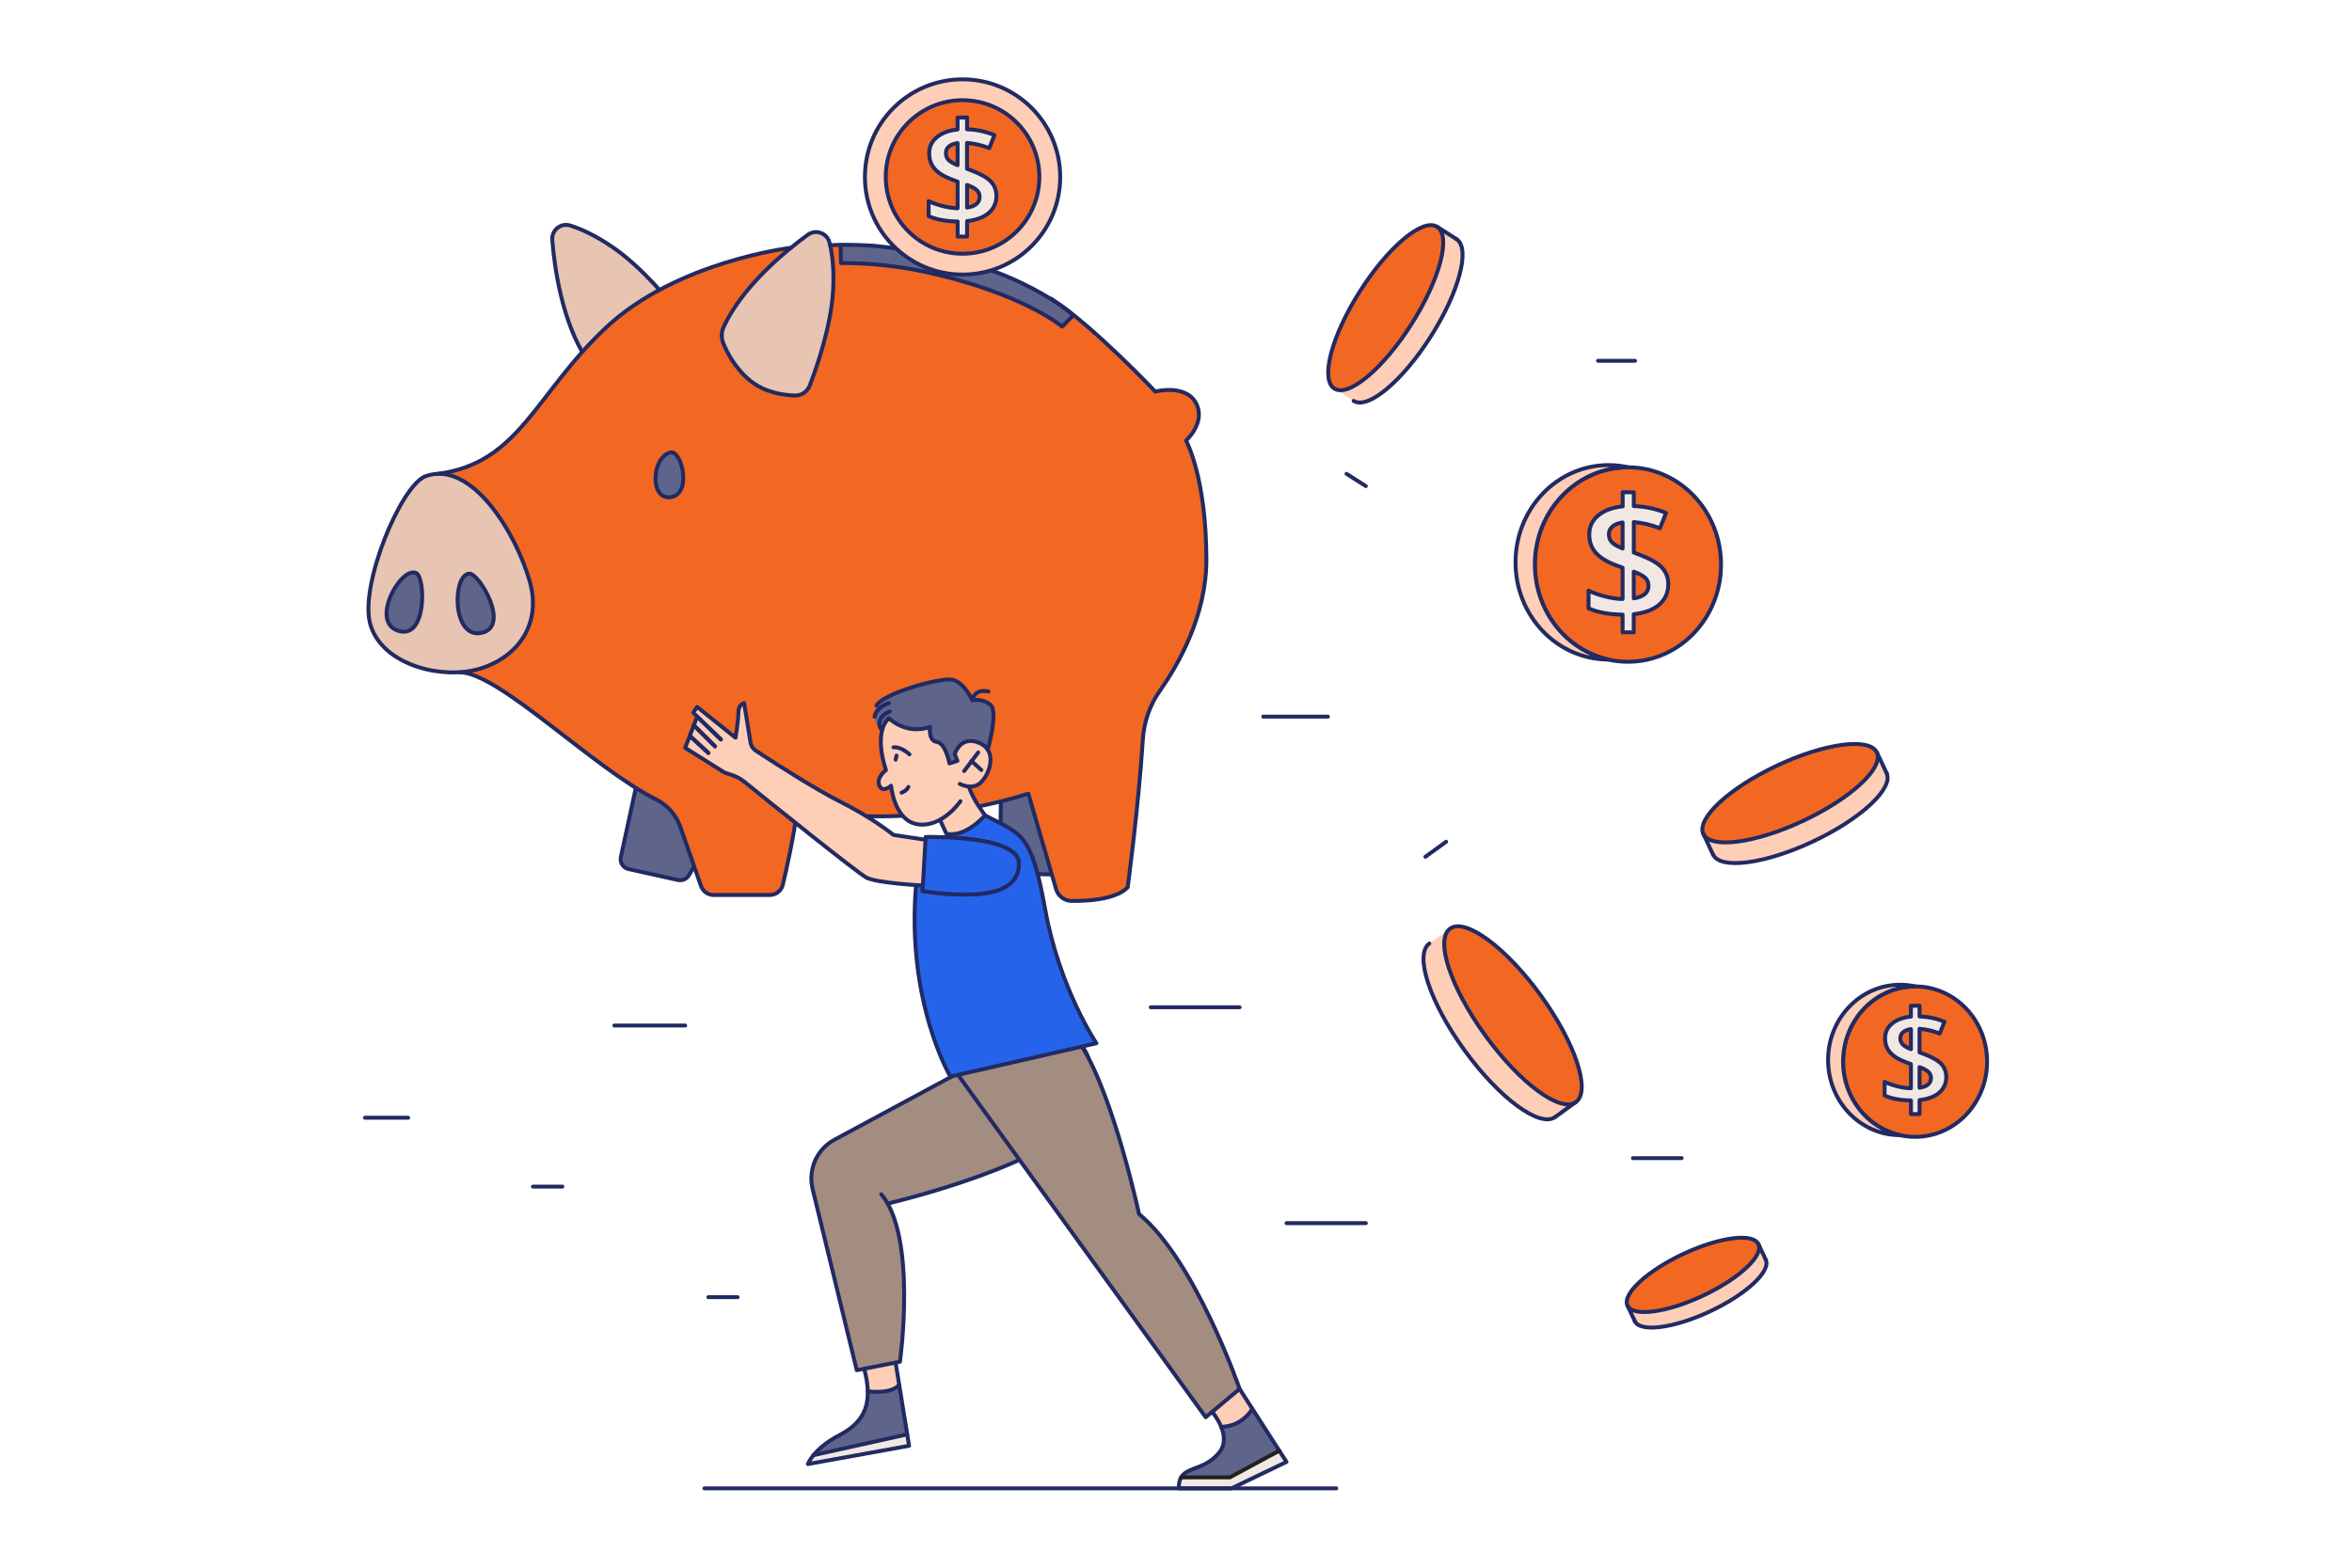 <svg xmlns="http://www.w3.org/2000/svg" viewBox="0 0 600 400"><path fill="#5e648a" d="M228.47,347.67l3.44,21.23-25.81,4.66s1.36-3.9,8.04-7.37c6.68-3.48,8.62-8.44,6.3-16.94l8.03-1.57Z" class="color625e8a svgShape"/><path fill="#ffceb6" d="M220.85,349.61l.74,5.04s1.74,.39,4.19,0,3.35-1.61,3.35-1.61l-.96-5.31-7.32,1.88Z" class="colorffc7b6 svgShape"/><polygon fill="#f2e8e3" points="231.19 366.36 207.51 371.65 206.65 373.45 231.62 368.64 231.19 366.36" class="colorf2e7e3 svgShape"/><path fill="#5e648a" d="M309.22,360.23s5.23,6.04,1.86,10.3c-4.48,5.66-10.38,2.84-10.38,9.22h13.48l14.01-6.74-11.97-18.62-7,5.84Z" class="color625e8a svgShape"/><path fill="#ffceb6" d="M309.79,360.15l2.02,3.55s2.86-.21,4.68-1.46,2.62-2.78,2.62-2.78l-3.01-4.59-6.32,5.29Z" class="colorffc7b6 svgShape"/><polygon fill="#f2e8e3" points="327.91 373.15 313.83 379.76 300.7 379.76 301.59 376.96 313.74 376.96 326.35 370.7 327.91 373.15" class="colorf2e7e3 svgShape"/><path fill="#5e648a" d="M162.2,201.02l-3.82,17.65c-.3,1.4,.58,2.77,1.97,3.08l12.6,2.79c1.1,.24,2.22-.25,2.79-1.21l10.58-17.95-24.13-4.35Z" class="color625e8a svgShape"/><path fill="none" stroke="#212a62" stroke-linecap="round" stroke-linejoin="round" d="M162.2,201.02l-3.82,17.65c-.3,1.4,.58,2.77,1.97,3.08l12.6,2.79c1.1,.24,2.22-.25,2.79-1.21l10.58-17.95-24.13-4.35Z" class="colorStroke231f20 svgStroke"/><path fill="#5e648a" d="M255.36,202.22l-.27,18.06c-.02,1.43,1.12,2.6,2.54,2.63l12.9,.25c1.12,.02,2.13-.68,2.5-1.74l6.83-19.68-24.51,.49Z" class="color625e8a svgShape"/><path fill="none" stroke="#212a62" stroke-linecap="round" stroke-linejoin="round" d="M255.36,202.22l-.27,18.06c-.02,1.43,1.12,2.6,2.54,2.63l12.9,.25c1.12,.02,2.13-.68,2.5-1.74l6.83-19.68-24.51,.49Z" class="colorStroke231f20 svgStroke"/><path fill="#e8c4b2" d="M149.76,91.78c.78,1.18,2,2,3.4,2.24,2.57,.44,7.11,.79,11.8-.85s7.55-5.23,9.18-7.71c.93-1.42,.87-3.27-.17-4.61-3.07-3.98-10.18-12.64-17.62-17.74-4.56-3.13-8.25-4.74-10.91-5.57-2.38-.74-4.75,1.18-4.56,3.67,.57,7.08,2.48,20.94,8.87,30.58Z" class="colore8b2b2 svgShape"/><path fill="none" stroke="#212a62" stroke-linecap="round" stroke-linejoin="round" d="M149.76,91.78c.78,1.18,2,2,3.4,2.24,2.57,.44,7.11,.79,11.8-.85s7.55-5.23,9.18-7.71c.93-1.42,.87-3.27-.17-4.61-3.07-3.98-10.18-12.64-17.62-17.74-4.56-3.13-8.25-4.74-10.91-5.57-2.38-.74-4.75,1.18-4.56,3.67,.57,7.08,2.48,20.94,8.87,30.58Z" class="colorStroke231f20 svgStroke"/><path fill="#f26722" d="M117.3,171.52c10.11,.15,34.09,24.52,50.07,32.43,2.93,1.45,5.16,4.02,6.23,7.11l5.24,15c.48,1.37,1.77,2.29,3.23,2.29h14.31c1.58,0,2.96-1.08,3.33-2.62,1.01-4.27,2.94-12.89,3.62-19.15,0,0,27.33,5.85,59.02-4.08l6.92,23.86c.6,2.09,2.51,3.51,4.68,3.51,4.2,0,10.83-.49,13.72-3.47,0,0,2.75-20.27,3.88-37.81,.29-4.47,1.8-8.75,4.38-12.41,4.69-6.66,11.82-19.12,11.82-33.32,0-21.15-5.19-30.46-5.19-30.46,0,0,5.19-4.66,2.53-9.58-2.66-4.92-10.38-2.93-10.38-2.93,0,0-16.25-17.15-26.07-23.28-13.56-8.46-27.82-12.03-45.51-13.89,0,0-6.51-.48-11.37-.15l-10,.65s-29.04,3.41-47.13,20.31c-18.09,16.9-22.08,34.68-42.97,37.36l5.64,50.63Z" class="colore58a9c svgShape"/><path fill="#e8c4b2" d="M108.6,121.49c-6.27,2.25-16.85,27.67-14.19,37.6s16.58,14.01,26.25,11.97c9.67-2.04,18-10.38,14.46-22.79-3.55-12.42-14.9-30.95-26.52-26.78Z" class="colore8b2b2 svgShape"/><path fill="none" stroke="#212a62" stroke-linecap="round" stroke-linejoin="round" d="M108.6,121.49c-6.27,2.25-16.85,27.67-14.19,37.6s16.58,14.01,26.25,11.97c9.67-2.04,18-10.38,14.46-22.79-3.55-12.42-14.9-30.95-26.52-26.78Z" class="colorStroke231f20 svgStroke"/><path fill="#5e648a" d="M106.21 146.24c-3.89-1.94-11.97 12.42-4.61 14.72 7.36 2.31 6.92-13.57 4.61-14.72zM119.73 146.37c-4.34.17-4.5 16.65 3.06 15.12 7.56-1.53-.49-15.22-3.06-15.12z" class="color625e8a svgShape"/><path fill="none" stroke="#212a62" stroke-linecap="round" stroke-linejoin="round" d="M106.21 146.24c-3.89-1.94-11.97 12.42-4.61 14.72 7.36 2.31 6.92-13.57 4.61-14.72zM119.73 146.37c-4.34.17-4.5 16.65 3.06 15.12 7.56-1.53-.49-15.22-3.06-15.12z" class="colorStroke231f20 svgStroke"/><path fill="#e8c4b2" d="M184.62,83.41c-.6,1.28-.66,2.75-.14,4.07,.96,2.42,3.03,6.48,6.88,9.63,3.7,3.02,8.4,3.71,11.36,3.81,1.7,.06,3.24-.96,3.85-2.55,1.8-4.7,5.48-15.28,5.96-24.28,.3-5.52-.25-9.52-.93-12.22-.61-2.42-3.49-3.44-5.51-1.98-5.75,4.18-16.58,13.03-21.48,23.51Z" class="colore8b2b2 svgShape"/><path fill="none" stroke="#212a62" stroke-linecap="round" stroke-linejoin="round" d="M184.62,83.41c-.6,1.28-.66,2.75-.14,4.07,.96,2.42,3.03,6.48,6.88,9.63,3.7,3.02,8.4,3.71,11.36,3.81,1.7,.06,3.24-.96,3.85-2.55,1.8-4.7,5.48-15.28,5.96-24.28,.3-5.52-.25-9.52-.93-12.22-.61-2.42-3.49-3.44-5.51-1.98-5.75,4.18-16.58,13.03-21.48,23.51Z" class="colorStroke231f20 svgStroke"/><path fill="#5e648a" d="M268.1,76.19s4.41,2.94,5.71,4.27l-2.84,2.88s-10.06-8.54-34.82-13.94c-7.06-1.54-14.28-2.28-21.51-2.29-.04,0-.08,0-.11,0l-.1-4.63s33.5-.3,53.67,13.71Z" class="color625e8a svgShape"/><path fill="none" stroke="#212a62" stroke-linecap="round" stroke-linejoin="round" d="M201.77 63.23s-29.04 3.41-47.13 20.31c-18.09 16.9-22.08 34.68-42.97 37.36M211.76 62.58c4.86-.33 11.37.15 11.37.15 17.69 1.86 31.95 5.43 45.51 13.89 9.82 6.13 26.07 23.28 26.07 23.28 0 0 7.72-2 10.38 2.93 2.66 4.92-2.53 9.58-2.53 9.58 0 0 5.19 9.31 5.19 30.46 0 14.2-7.13 26.66-11.82 33.32-2.58 3.66-4.09 7.95-4.38 12.41-1.13 17.54-3.88 37.81-3.88 37.81-3.03 3.12-10.18 3.52-14.32 3.46-1.83-.02-3.43-1.24-3.94-3l-7.07-24.36c-31.69 9.93-59.02 4.08-59.02 4.08-.67 6.26-2.61 14.88-3.62 19.15-.37 1.54-1.74 2.62-3.33 2.62h-14.31c-1.45 0-2.75-.92-3.23-2.29l-5.24-15c-1.08-3.09-3.3-5.66-6.23-7.11-15.98-7.92-39.97-32.28-50.07-32.43" class="colorStroke231f20 svgStroke"/><path fill="#5e648a" d="M170.93,115.46c-4.8,1.42-5.19,12.31,.27,11.37s2.66-12.24-.27-11.37Z" class="color625e8a svgShape"/><path fill="none" stroke="#212a62" stroke-linecap="round" stroke-linejoin="round" d="M170.93 115.46c-4.8 1.42-5.19 12.31.27 11.37s2.66-12.24-.27-11.37zM268.1 76.19s4.41 2.94 5.71 4.27l-2.84 2.88s-10.06-8.54-34.82-13.94c-7.06-1.54-14.28-2.28-21.51-2.29-.04 0-.08 0-.11 0l-.1-4.63" class="colorStroke231f20 svgStroke"/><path fill="#a38c80" d="M243,274.57l-30.13,16.24c-2.14,1.15-3.78,2.92-4.78,5l1.26,1.6c3.89,4.94,9.44,8.3,15.63,9.43l1.47,.27c20.17-5.02,32.74-10.43,39.88-14.2,6.37-3.37,10.88-9.58,11.75-16.73,.41-3.33,.04-6.71-2.06-9.15l-33.01,7.55Z" class="colora3808d svgShape"/><path fill="none" stroke="#212a62" stroke-linecap="round" stroke-linejoin="round" d="M243 274.57l-30.13 16.24c-2.14 1.15-3.78 2.92-4.78 5M226.45 307.11c20.17-5.02 32.74-10.43 39.88-14.2 6.37-3.37 10.88-9.58 11.75-16.73.41-3.33.04-6.71-2.06-9.15" class="colorStroke231f20 svgStroke"/><path fill="#a38c80" d="M244.39,274.26l31.21,43.16,.63-.05c5.6-.49,10.77-3.21,14.34-7.56h0s-6.37-29.64-14.56-42.77l-31.62,7.23Z" class="colora3808d svgShape"/><path fill="none" stroke="#212a62" stroke-linecap="round" stroke-linejoin="round" d="M290.58,309.8s-6.37-29.64-14.56-42.77" class="colorStroke231f20 svgStroke"/><line x1="244.39" x2="275.61" y1="274.26" y2="317.41" fill="none" stroke="#212a62" stroke-linecap="round" stroke-linejoin="round" class="colorStroke231f20 svgStroke"/><path fill="#2563eb" d="M251.51,208.15c9.02,4.83,11.55,4.03,15.14,23.98,3.59,19.95,13.04,34.06,13.04,34.06l-37.25,8.51s-11.3-19.11-8.75-48.87l7.73-13.1,10.09-4.58Z" class="color91b1da svgShape"/><path fill="none" stroke="#212a62" stroke-linecap="round" stroke-linejoin="round" d="M251.51,208.15c9.02,4.83,11.55,4.03,15.14,23.98,3.59,19.95,13.04,34.06,13.04,34.06l-37.25,8.51s-11.3-19.11-8.75-48.87" class="colorStroke231f20 svgStroke"/><path fill="#5e648a" d="M251.97,191.26s2.8-9.69,.69-11.43c-2.11-1.74-4.61-1.16-4.61-1.16,0,0-2.04-4.58-5.07-5.23-3.03-.65-17.62,3.42-19.39,6.58,0,0-.6,1.86-.5,2.84,.16,1.61,1.17,2.72,2.05,3.15,1.42,.68,17.06,8.77,17.06,8.77l2.04-.66,7.72-2.86Z" class="color625e8a svgShape"/><path fill="#ffceb6" d="M247.18,200.67h0c.99,.07,2.13-.14,3.1-1.09,2.23-2.2,4.29-8.04-.49-10.05-4.78-2.01-6.23,2.88-6.23,2.88l.7,1.71-2.04,.66s-.97-5.17-3.21-5.47c-2.24-.3-1.75-3.83-1.75-3.83-6.24,2.12-10.46-2.23-10.46-2.23-4.21,3.72-.77,13.24-.77,13.24,0,0-2.52,1.79-1.71,3.88,.81,2.09,3,.1,3,.1,0,0,.81,9.12,6.99,9.87,2.05,.25,3.92-.32,5.5-1.19h0l1.63,3.58c4.96,1.06,9.89-4.7,9.89-4.7,0,0-3.31-4.27-4.12-7.36Z" class="colorffc7b6 svgShape"/><path fill="none" stroke="#212a62" stroke-linecap="round" stroke-linejoin="round" d="M245.01,204.43s-4.53,6.67-10.71,5.92c-6.18-.75-6.99-9.87-6.99-9.87,0,0-2.19,1.99-3-.1-.81-2.09,1.71-3.88,1.71-3.88,0,0-3.44-9.53,.77-13.24,0,0,4.22,4.36,10.46,2.23,0,0-.49,3.53,1.75,3.83s3.21,5.47,3.21,5.47l2.04-.66-.7-1.71s1.45-4.89,6.23-2.88,2.73,7.85,.49,10.05-5.43,.42-5.43,.42" class="colorStroke231f20 svgStroke"/><line x1="245.95" x2="249.54" y1="196.74" y2="192" fill="none" stroke="#212a62" stroke-linecap="round" stroke-linejoin="round" class="colorStroke231f20 svgStroke"/><line x1="247.83" x2="250.34" y1="194.19" y2="196.47" fill="none" stroke="#212a62" stroke-linecap="round" stroke-linejoin="round" class="colorStroke231f20 svgStroke"/><path fill="none" stroke="#212a62" stroke-linecap="round" stroke-linejoin="round" d="M251.97 191.26s2.8-9.69.69-11.43c-2.11-1.74-4.61-1.16-4.61-1.16 0 0-2.04-4.58-5.07-5.23-3.03-.65-17.62 3.42-19.39 6.58M226.76 179.39c-3.41 1.22-3.66 3.48-3.66 3.48M227.01 181.53c-1.9.6-3.75 2.95-1.99 4.76M248.06 178.68s.34-3.04 4.11-2.25" class="colorStroke231f20 svgStroke"/><line x1="228.71" x2="228.47" y1="192.8" y2="193.83" fill="none" stroke="#212a62" stroke-linecap="round" stroke-linejoin="round" class="colorStroke231f20 svgStroke"/><path fill="none" stroke="#212a62" stroke-linecap="round" stroke-linejoin="round" d="M227.93 190.68c2.05-.19 4.08 1.8 4.08 1.8M231.73 200.79c-.42 1.01-1.74 1.46-1.74 1.46M247.18 200.67c.82 3.09 4.12 7.36 4.12 7.36 0 0-4.93 5.76-9.89 4.7l-1.63-3.57" class="colorStroke231f20 svgStroke"/><path fill="#ffceb6" d="M340.38,99.14l4.93,3.13c3.64,2.31,12.46-5.06,19.7-16.46,7.24-11.4,10.16-22.51,6.53-24.83l-4.93-3.13-26.23,41.28Z" class="colorffc7b6 svgShape"/><ellipse cx="353.5" cy="78.5" fill="#f26722" class="colore58a9c svgShape" rx="24.45" ry="7.8" transform="rotate(-57.57 353.505 78.504)"/><ellipse cx="353.5" cy="78.5" fill="none" stroke="#212a62" stroke-linecap="round" stroke-linejoin="round" class="colorStroke231f20 svgStroke" rx="24.45" ry="7.8" transform="rotate(-57.57 353.505 78.504)"/><path fill="none" stroke="#212a62" stroke-linecap="round" stroke-linejoin="round" d="M371.54,61c3.64,2.31,.72,13.43-6.53,24.83-7.24,11.4-16.06,18.77-19.7,16.46" class="colorStroke231f20 svgStroke"/><line x1="371.54" x2="366.61" y1="61" y2="57.86" fill="none" stroke="#212a62" stroke-linecap="round" stroke-linejoin="round" class="colorStroke231f20 svgStroke"/><line x1="348.43" x2="343.5" y1="124.03" y2="120.9" fill="none" stroke="#212a62" stroke-linecap="round" stroke-linejoin="round" class="colorStroke231f20 svgStroke"/><path fill="#ffceb6" d="M369.91,236.91l-5.29,3.83c-3.9,2.83,.12,15.03,8.99,27.26,8.87,12.22,19.22,19.84,23.12,17.01l5.29-3.83-32.11-44.27Z" class="colorffc7b6 svgShape"/><ellipse cx="385.96" cy="259.04" fill="#f26722" class="colore58a9c svgShape" rx="8.73" ry="27.34" transform="rotate(-35.95 386.01 259.051)"/><ellipse cx="385.96" cy="259.04" fill="none" stroke="#212a62" stroke-linecap="round" stroke-linejoin="round" class="colorStroke231f20 svgStroke" rx="8.73" ry="27.34" transform="rotate(-35.95 386.01 259.051)"/><path fill="none" stroke="#212a62" stroke-linecap="round" stroke-linejoin="round" d="M396.73,285.01c-3.9,2.83-14.25-4.79-23.12-17.01-8.87-12.22-12.89-24.43-8.99-27.26" class="colorStroke231f20 svgStroke"/><line x1="396.73" x2="402.02" y1="285.01" y2="281.17" fill="none" stroke="#212a62" stroke-linecap="round" stroke-linejoin="round" class="colorStroke231f20 svgStroke"/><line x1="363.62" x2="368.91" y1="218.61" y2="214.77" fill="none" stroke="#212a62" stroke-linecap="round" stroke-linejoin="round" class="colorStroke231f20 svgStroke"/><path fill="#ffceb6" d="M434.52,212.75l2.48,5.29c1.83,3.9,13.23,2.41,25.45-3.32,12.23-5.74,20.65-13.55,18.82-17.46l-2.48-5.29-44.27,20.78Z" class="colorffc7b6 svgShape"/><ellipse cx="456.66" cy="202.36" fill="#f26722" class="colore58a9c svgShape" rx="24.45" ry="7.8" transform="rotate(-25.14 456.722 202.372)"/><ellipse cx="456.66" cy="202.36" fill="none" stroke="#212a62" stroke-linecap="round" stroke-linejoin="round" class="colorStroke231f20 svgStroke" rx="24.45" ry="7.8" transform="rotate(-25.14 456.722 202.372)"/><path fill="none" stroke="#212a62" stroke-linecap="round" stroke-linejoin="round" d="M481.28,197.26c1.83,3.9-6.6,11.72-18.82,17.46-12.23,5.74-23.62,7.23-25.45,3.32" class="colorStroke231f20 svgStroke"/><line x1="481.28" x2="478.79" y1="197.26" y2="191.97" fill="none" stroke="#212a62" stroke-linecap="round" stroke-linejoin="round" class="colorStroke231f20 svgStroke"/><line x1="437" x2="434.52" y1="218.04" y2="212.75" fill="none" stroke="#212a62" stroke-linecap="round" stroke-linejoin="round" class="colorStroke231f20 svgStroke"/><path fill="#ffceb6" d="M415.17,333.11l1.87,3.99c1.38,2.94,9.98,1.82,19.21-2.51,9.23-4.33,15.59-10.23,14.2-13.17l-1.87-3.99-33.41,15.68Z" class="colorffc7b6 svgShape"/><ellipse cx="431.88" cy="325.27" fill="#f26722" class="colore58a9c svgShape" rx="18.45" ry="5.89" transform="rotate(-25.14 431.926 325.294)"/><ellipse cx="431.88" cy="325.27" fill="none" stroke="#212a62" stroke-linecap="round" stroke-linejoin="round" class="colorStroke231f20 svgStroke" rx="18.45" ry="5.89" transform="rotate(-25.14 431.926 325.294)"/><path fill="none" stroke="#212a62" stroke-linecap="round" stroke-linejoin="round" d="M450.45,321.42c1.38,2.94-4.98,8.84-14.2,13.17-9.23,4.33-17.83,5.45-19.21,2.51" class="colorStroke231f20 svgStroke"/><line x1="450.45" x2="448.58" y1="321.42" y2="317.43" fill="none" stroke="#212a62" stroke-linecap="round" stroke-linejoin="round" class="colorStroke231f20 svgStroke"/><line x1="417.04" x2="415.17" y1="337.1" y2="333.11" fill="none" stroke="#212a62" stroke-linecap="round" stroke-linejoin="round" class="colorStroke231f20 svgStroke"/><path fill="#ffceb6" d="M189.83,199.43c5.84,4.72,28.9,23.31,31.27,24.53l1.18-1.05c2.51-2.23,4.32-5.13,5.23-8.37l.42-1.51s-5.39-4.37-13.5-8.43c-6.37-3.19-16.76-9.87-20.93-12.6l-.72,.86c-1.36,1.63-2.31,3.56-2.75,5.64l-.2,.93Z" class="colorffc7b6 svgShape"/><path fill="none" stroke="#212a62" stroke-linecap="round" stroke-linejoin="round" d="M189.83 199.43c5.84 4.72 28.9 23.31 31.27 24.53M227.93 213.03s-5.39-4.37-13.5-8.43c-6.37-3.19-16.76-9.87-20.93-12.6M236.14 213.59s23.77-.66 23.77 6.7-8.43 9.31-24.57 7.1l.8-13.8z" class="colorStroke231f20 svgStroke"/><path fill="#ffceb6" d="M236.1,214.27l-8.17-1.24-1.87,1.79c-1.95,1.87-3.41,4.2-4.22,6.78l-.75,2.35c2.71,1.4,14.33,1.99,14.33,1.99l.68-11.68Z" class="colorffc7b6 svgShape"/><path fill="none" stroke="#212a62" stroke-linecap="round" stroke-linejoin="round" d="M221.1,223.95c2.71,1.4,14.33,1.99,14.33,1.99" class="colorStroke231f20 svgStroke"/><line x1="236.1" x2="227.93" y1="214.27" y2="213.03" fill="none" stroke="#212a62" stroke-linecap="round" stroke-linejoin="round" class="colorStroke231f20 svgStroke"/><path fill="#2563eb" d="M236.14,213.59s23.77-.66,23.77,6.7-8.43,9.31-24.57,7.1l.8-13.8Z" class="color91b1da svgShape"/><path fill="none" stroke="#212a62" stroke-linecap="round" stroke-linejoin="round" d="M236.14,213.59s23.77-.66,23.77,6.7-8.43,9.31-24.57,7.1l.8-13.8Z" class="colorStroke231f20 svgStroke"/><g class="color000000 svgShape"><path fill="#ffceb6" d="M193.5,192c-.26-.17-.5-.33-.71-.47-.71-.46-1.18-1.2-1.32-2.03l-1.65-10.11s-1.46,.28-1.46,2.43-.73,6.41-.73,6.41l-9.78-7.85-1,1.44,1,1.03-3.06,7.96,9.98,6.28,2.08,.7c1.08,.37,2.09,.92,2.98,1.64l.29-.28c1.77-1.73,2.93-4,3.28-6.46l.1-.69Z" class="colorffc7b6 svgShape"/><path fill="none" stroke="#212a62" stroke-linecap="round" stroke-linejoin="round" d="M193.5,192c-.26-.17-.5-.33-.71-.47-.71-.46-1.18-1.2-1.32-2.03l-1.65-10.11s-1.46,.28-1.46,2.43-.73,6.41-.73,6.41l-9.78-7.85-1,1.44,1,1.03-3.06,7.96,9.98,6.28,2.08,.7c1.08,.37,2.09,.92,2.98,1.64" class="colorStroke231f20 svgStroke"/><line x1="177.85" x2="183.9" y1="182.85" y2="188.67" fill="none" stroke="#212a62" stroke-linecap="round" stroke-linejoin="round" class="colorStroke231f20 svgStroke"/><line x1="176.99" x2="182.4" y1="185.06" y2="190.43" fill="none" stroke="#212a62" stroke-linecap="round" stroke-linejoin="round" class="colorStroke231f20 svgStroke"/><line x1="175.96" x2="180.71" y1="187.75" y2="192.12" fill="none" stroke="#212a62" stroke-linecap="round" stroke-linejoin="round" class="colorStroke231f20 svgStroke"/><line x1="177.85" x2="183.9" y1="182.85" y2="188.67" fill="none" stroke="#212a62" stroke-linecap="round" stroke-linejoin="round" class="colorStroke231f20 svgStroke"/><line x1="176.99" x2="182.4" y1="185.06" y2="190.43" fill="none" stroke="#212a62" stroke-linecap="round" stroke-linejoin="round" class="colorStroke231f20 svgStroke"/><line x1="175.96" x2="180.71" y1="187.75" y2="192.12" fill="none" stroke="#212a62" stroke-linecap="round" stroke-linejoin="round" class="colorStroke231f20 svgStroke"/></g><g class="color000000 svgShape"><path fill="#a38c80" d="M208.09,295.81c-1.1,2.29-1.43,4.94-.8,7.54l11.27,46.26,11.02-2.16s4.46-31.88-4.77-42.73l-3.16-2.86c-2.65-2.4-5.86-4.12-9.33-4.99l-4.24-1.07Z" class="colora3808d svgShape"/><path fill="none" stroke="#212a62" stroke-linecap="round" stroke-linejoin="round" d="M208.09,295.81c-1.1,2.29-1.43,4.94-.8,7.54l11.27,46.26,11.02-2.16s4.46-31.88-4.77-42.73" class="colorStroke231f20 svgStroke"/></g><path fill="none" stroke="#212a62" stroke-linecap="round" stroke-linejoin="round" d="M228.47,347.67l3.44,21.23-25.81,4.66s1.36-3.9,8.04-7.37c6.68-3.48,8.62-8.44,6.3-16.94" class="colorStroke231f20 svgStroke"/><line x1="231.44" x2="207.51" y1="365.98" y2="371.29" fill="none" stroke="#212a62" stroke-linecap="round" stroke-linejoin="round" class="colorStroke231f20 svgStroke"/><path fill="none" stroke="#212a62" stroke-linecap="round" stroke-linejoin="round" d="M229.39,353.36c-2.19,2.53-8.02,1.62-8.02,1.62" class="colorStroke231f20 svgStroke"/><g class="color000000 svgShape"><path fill="#a38c80" d="M275.61,317.41l31.97,44.2,8.65-7.23s-11.34-32.87-25.65-44.6l-2.14,.22c-4.63,.47-8.89,2.73-11.89,6.29l-.94,1.11Z" class="colora3808d svgShape"/><path fill="none" stroke="#212a62" stroke-linecap="round" stroke-linejoin="round" d="M275.61,317.41l31.97,44.2,8.65-7.23s-11.34-32.87-25.65-44.6" class="colorStroke231f20 svgStroke"/></g><path fill="none" stroke="#212a62" stroke-linecap="round" stroke-linejoin="round" d="M309.22,360.23s5.23,6.04,1.86,10.3c-4.48,5.66-10.38,2.84-10.38,9.22h13.48l14.01-6.74-11.97-18.62" class="colorStroke231f20 svgStroke"/><polyline fill="none" stroke="#231f20" stroke-linecap="round" stroke-linejoin="round" points="301.31 376.96 313.74 376.96 326.35 370.14"/><path fill="none" stroke="#212a62" stroke-linecap="round" stroke-linejoin="round" d="M311.53,364.07c5.49-.1,7.95-4.61,7.95-4.61" class="colorStroke231f20 svgStroke"/><line x1="179.7" x2="340.88" y1="379.76" y2="379.76" fill="none" stroke="#212a62" stroke-linecap="round" stroke-linejoin="round" class="colorStroke231f20 svgStroke"/><line x1="293.56" x2="316.23" y1="257.01" y2="257.01" fill="none" stroke="#212a62" stroke-linecap="round" stroke-linejoin="round" class="colorStroke231f20 svgStroke"/><line x1="322.26" x2="338.75" y1="182.85" y2="182.85" fill="none" stroke="#212a62" stroke-linecap="round" stroke-linejoin="round" class="colorStroke231f20 svgStroke"/><line x1="156.72" x2="174.79" y1="261.66" y2="261.66" fill="none" stroke="#212a62" stroke-linecap="round" stroke-linejoin="round" class="colorStroke231f20 svgStroke"/><line x1="135.96" x2="143.46" y1="302.77" y2="302.77" fill="none" stroke="#212a62" stroke-linecap="round" stroke-linejoin="round" class="colorStroke231f20 svgStroke"/><line x1="180.71" x2="188.16" y1="330.98" y2="330.98" fill="none" stroke="#212a62" stroke-linecap="round" stroke-linejoin="round" class="colorStroke231f20 svgStroke"/><line x1="93.1" x2="104.13" y1="285.19" y2="285.19" fill="none" stroke="#212a62" stroke-linecap="round" stroke-linejoin="round" class="colorStroke231f20 svgStroke"/><line x1="328.2" x2="348.43" y1="312.09" y2="312.09" fill="none" stroke="#212a62" stroke-linecap="round" stroke-linejoin="round" class="colorStroke231f20 svgStroke"/><line x1="416.57" x2="428.99" y1="295.5" y2="295.5" fill="none" stroke="#212a62" stroke-linecap="round" stroke-linejoin="round" class="colorStroke231f20 svgStroke"/><line x1="407.66" x2="417.1" y1="92.06" y2="92.06" fill="none" stroke="#212a62" stroke-linecap="round" stroke-linejoin="round" class="colorStroke231f20 svgStroke"/><g class="color000000 svgShape"><circle cx="245.55" cy="45.15" r="24.91" fill="#ffceb6" class="colorffc7b6 svgShape"/><circle cx="245.55" cy="45.15" r="24.91" fill="none" stroke="#212a62" stroke-linecap="round" stroke-linejoin="round" class="colorStroke231f20 svgStroke"/><circle cx="245.55" cy="45.15" r="19.59" fill="#f26722" class="colore58a9c svgShape"/><circle cx="245.55" cy="45.15" r="19.59" fill="none" stroke="#212a62" stroke-linecap="round" stroke-linejoin="round" class="colorStroke231f20 svgStroke"/><path fill="#f2e8e3" d="M254.19,49.96c0,1.76-.64,3.2-1.92,4.34-1.28,1.14-3.14,1.84-5.56,2.11v3.94h-2.42v-3.83c-3-.05-5.47-.51-7.39-1.38v-3.83c1.04,.51,2.26,.94,3.65,1.28,1.39,.35,2.64,.52,3.74,.54v-6.79l-1.53-.56c-1.99-.76-3.44-1.67-4.35-2.73-.91-1.06-1.37-2.37-1.37-3.93,0-1.67,.65-3.04,1.95-4.12,1.3-1.08,3.07-1.73,5.29-1.96v-3.05h2.42v3c2.46,.08,4.79,.58,6.99,1.49l-1.33,3.32c-1.9-.75-3.79-1.2-5.67-1.34v6.61l1.38,.53c2.3,.88,3.89,1.82,4.78,2.8,.88,.98,1.33,2.18,1.33,3.6Zm-12.88-10.9c0,.69,.21,1.27,.64,1.73,.43,.46,1.21,.91,2.33,1.36v-5.65c-.97,.15-1.71,.44-2.22,.89-.51,.45-.76,1.01-.76,1.67Zm8.59,11.17c0-.7-.25-1.28-.74-1.73-.49-.45-1.31-.89-2.46-1.32v5.79c2.13-.33,3.2-1.24,3.2-2.74Z" class="colorf2e7e3 svgShape"/><path fill="none" stroke="#212a62" stroke-linecap="round" stroke-linejoin="round" d="M254.19,49.96c0,1.76-.64,3.2-1.92,4.34-1.28,1.14-3.14,1.84-5.56,2.11v3.94h-2.42v-3.83c-3-.05-5.47-.51-7.39-1.38v-3.83c1.04,.51,2.26,.94,3.65,1.28,1.39,.35,2.64,.52,3.74,.54v-6.79l-1.53-.56c-1.99-.76-3.44-1.67-4.35-2.73-.91-1.06-1.37-2.37-1.37-3.93,0-1.67,.65-3.04,1.95-4.12,1.3-1.08,3.07-1.73,5.29-1.96v-3.05h2.42v3c2.46,.08,4.79,.58,6.99,1.49l-1.33,3.32c-1.9-.75-3.79-1.2-5.67-1.34v6.61l1.38,.53c2.3,.88,3.89,1.82,4.78,2.8,.88,.98,1.33,2.18,1.33,3.6Zm-12.88-10.9c0,.69,.21,1.27,.64,1.73,.43,.46,1.21,.91,2.33,1.36v-5.65c-.97,.15-1.71,.44-2.22,.89-.51,.45-.76,1.01-.76,1.67Zm8.59,11.17c0-.7-.25-1.28-.74-1.73-.49-.45-1.31-.89-2.46-1.32v5.79c2.13-.33,3.2-1.24,3.2-2.74Z" class="colorStroke231f20 svgStroke"/></g><g class="color000000 svgShape"><ellipse cx="415.29" cy="144.04" fill="#f26722" class="colore58a9c svgShape" rx="23.75" ry="24.81"/><ellipse cx="415.29" cy="144.04" fill="none" stroke="#212a62" stroke-linecap="round" stroke-linejoin="round" class="colorStroke231f20 svgStroke" rx="23.75" ry="24.81"/><path fill="#ffceb6" d="M391.54,144.04c0-13.7,10.63-24.81,23.75-24.81,.02,0,.04,0,.07,0-1.61-.36-3.29-.56-5-.56-13.11,0-23.75,11.11-23.75,24.81s10.6,24.77,23.68,24.81c-10.71-2.4-18.74-12.34-18.74-24.25Z" class="colorffc7b6 svgShape"/><path fill="none" stroke="#212a62" stroke-linecap="round" stroke-linejoin="round" d="M391.54,144.04c0-13.7,10.63-24.81,23.75-24.81,.02,0,.04,0,.07,0-1.61-.36-3.29-.56-5-.56-13.11,0-23.75,11.11-23.75,24.81s10.6,24.77,23.68,24.81c-10.71-2.4-18.74-12.34-18.74-24.25Z" class="colorStroke231f20 svgStroke"/><path fill="#f2e8e3" d="M425.57,149.13c0,2.06-.75,3.77-2.26,5.1-1.51,1.34-3.69,2.16-6.54,2.48v4.63h-2.84v-4.51c-3.53-.06-6.43-.6-8.69-1.62v-4.51c1.22,.6,2.66,1.1,4.29,1.51,1.64,.41,3.1,.62,4.4,.63v-7.99l-1.79-.66c-2.34-.9-4.04-1.97-5.11-3.21-1.08-1.25-1.61-2.79-1.61-4.62,0-1.96,.77-3.58,2.3-4.85,1.53-1.27,3.61-2.04,6.23-2.31v-3.59h2.84v3.52c2.89,.1,5.63,.68,8.22,1.75l-1.56,3.91c-2.24-.88-4.46-1.41-6.66-1.58v7.77l1.62,.62c2.7,1.04,4.58,2.14,5.62,3.29,1.04,1.15,1.56,2.56,1.56,4.23Zm-15.14-12.81c0,.81,.25,1.49,.76,2.03,.51,.54,1.42,1.08,2.74,1.6v-6.64c-1.14,.17-2.01,.52-2.61,1.05-.6,.53-.9,1.18-.9,1.96Zm10.1,13.13c0-.83-.29-1.51-.86-2.04-.58-.53-1.54-1.05-2.89-1.55v6.81c2.51-.38,3.76-1.46,3.76-3.22Z" class="colorf2e7e3 svgShape"/><path fill="none" stroke="#212a62" stroke-linecap="round" stroke-linejoin="round" d="M425.57,149.13c0,2.06-.75,3.77-2.26,5.1-1.51,1.34-3.69,2.16-6.54,2.48v4.63h-2.84v-4.51c-3.53-.06-6.43-.6-8.69-1.62v-4.51c1.22,.6,2.66,1.1,4.29,1.51,1.64,.41,3.1,.62,4.4,.63v-7.99l-1.79-.66c-2.34-.9-4.04-1.97-5.11-3.21-1.08-1.25-1.61-2.79-1.61-4.62,0-1.96,.77-3.58,2.3-4.85,1.53-1.27,3.61-2.04,6.23-2.31v-3.59h2.84v3.52c2.89,.1,5.63,.68,8.22,1.75l-1.56,3.91c-2.24-.88-4.46-1.41-6.66-1.58v7.77l1.62,.62c2.7,1.04,4.58,2.14,5.62,3.29,1.04,1.15,1.56,2.56,1.56,4.23Zm-15.14-12.81c0,.81,.25,1.49,.76,2.03,.51,.54,1.42,1.08,2.74,1.6v-6.64c-1.14,.17-2.01,.52-2.61,1.05-.6,.53-.9,1.18-.9,1.96Zm10.1,13.13c0-.83-.29-1.51-.86-2.04-.58-.53-1.54-1.05-2.89-1.55v6.81c2.51-.38,3.76-1.46,3.76-3.22Z" class="colorStroke231f20 svgStroke"/></g><g class="color000000 svgShape"><ellipse cx="488.54" cy="270.88" fill="#f26722" class="colore58a9c svgShape" rx="18.37" ry="19.19"/><ellipse cx="488.54" cy="270.88" fill="none" stroke="#212a62" stroke-linecap="round" stroke-linejoin="round" class="colorStroke231f20 svgStroke" rx="18.37" ry="19.19"/><path fill="#ffceb6" d="M470.17,270.88c0-10.6,8.22-19.19,18.37-19.19,.02,0,.03,0,.05,0-1.25-.28-2.54-.43-3.87-.43-10.14,0-18.37,8.59-18.37,19.19s8.19,19.16,18.31,19.19c-8.28-1.86-14.5-9.54-14.5-18.75Z" class="colorffc7b6 svgShape"/><path fill="none" stroke="#212a62" stroke-linecap="round" stroke-linejoin="round" d="M470.17,270.88c0-10.6,8.22-19.19,18.37-19.19,.02,0,.03,0,.05,0-1.25-.28-2.54-.43-3.87-.43-10.14,0-18.37,8.59-18.37,19.19s8.19,19.16,18.31,19.19c-8.28-1.86-14.5-9.54-14.5-18.75Z" class="colorStroke231f20 svgStroke"/><path fill="#f2e8e3" d="M496.49,274.81c0,1.6-.58,2.91-1.75,3.95-1.17,1.04-2.85,1.67-5.05,1.92v3.58h-2.2v-3.48c-2.73-.04-4.97-.46-6.72-1.26v-3.49c.95,.46,2.05,.85,3.32,1.16,1.27,.31,2.4,.48,3.4,.49v-6.18l-1.39-.51c-1.81-.69-3.12-1.52-3.96-2.49-.83-.96-1.25-2.16-1.25-3.58,0-1.52,.59-2.77,1.78-3.75,1.18-.98,2.79-1.57,4.81-1.78v-2.77h2.2v2.73c2.24,.08,4.35,.53,6.36,1.35l-1.21,3.02c-1.73-.68-3.45-1.09-5.15-1.22v6.01l1.26,.48c2.09,.8,3.54,1.65,4.34,2.54,.8,.89,1.21,1.98,1.21,3.27Zm-11.71-9.91c0,.63,.2,1.15,.59,1.57,.39,.42,1.1,.83,2.12,1.24v-5.14c-.88,.13-1.55,.4-2.02,.81-.46,.41-.69,.91-.69,1.52Zm7.81,10.16c0-.64-.22-1.16-.67-1.58-.45-.41-1.19-.81-2.24-1.2v5.27c1.94-.3,2.91-1.13,2.91-2.49Z" class="colorf2e7e3 svgShape"/><path fill="none" stroke="#212a62" stroke-linecap="round" stroke-linejoin="round" d="M496.49,274.81c0,1.6-.58,2.91-1.75,3.95-1.17,1.04-2.85,1.67-5.05,1.92v3.58h-2.2v-3.48c-2.73-.04-4.97-.46-6.72-1.26v-3.49c.95,.46,2.05,.85,3.32,1.16,1.27,.31,2.4,.48,3.4,.49v-6.18l-1.39-.51c-1.81-.69-3.12-1.52-3.96-2.49-.83-.96-1.25-2.16-1.25-3.58,0-1.52,.59-2.77,1.78-3.75,1.18-.98,2.79-1.57,4.81-1.78v-2.77h2.2v2.73c2.24,.08,4.35,.53,6.36,1.35l-1.21,3.02c-1.73-.68-3.45-1.09-5.15-1.22v6.01l1.26,.48c2.09,.8,3.54,1.65,4.34,2.54,.8,.89,1.21,1.98,1.21,3.27Zm-11.71-9.91c0,.63,.2,1.15,.59,1.57,.39,.42,1.1,.83,2.12,1.24v-5.14c-.88,.13-1.55,.4-2.02,.81-.46,.41-.69,.91-.69,1.52Zm7.81,10.16c0-.64-.22-1.16-.67-1.58-.45-.41-1.19-.81-2.24-1.2v5.27c1.94-.3,2.91-1.13,2.91-2.49Z" class="colorStroke231f20 svgStroke"/></g></svg>